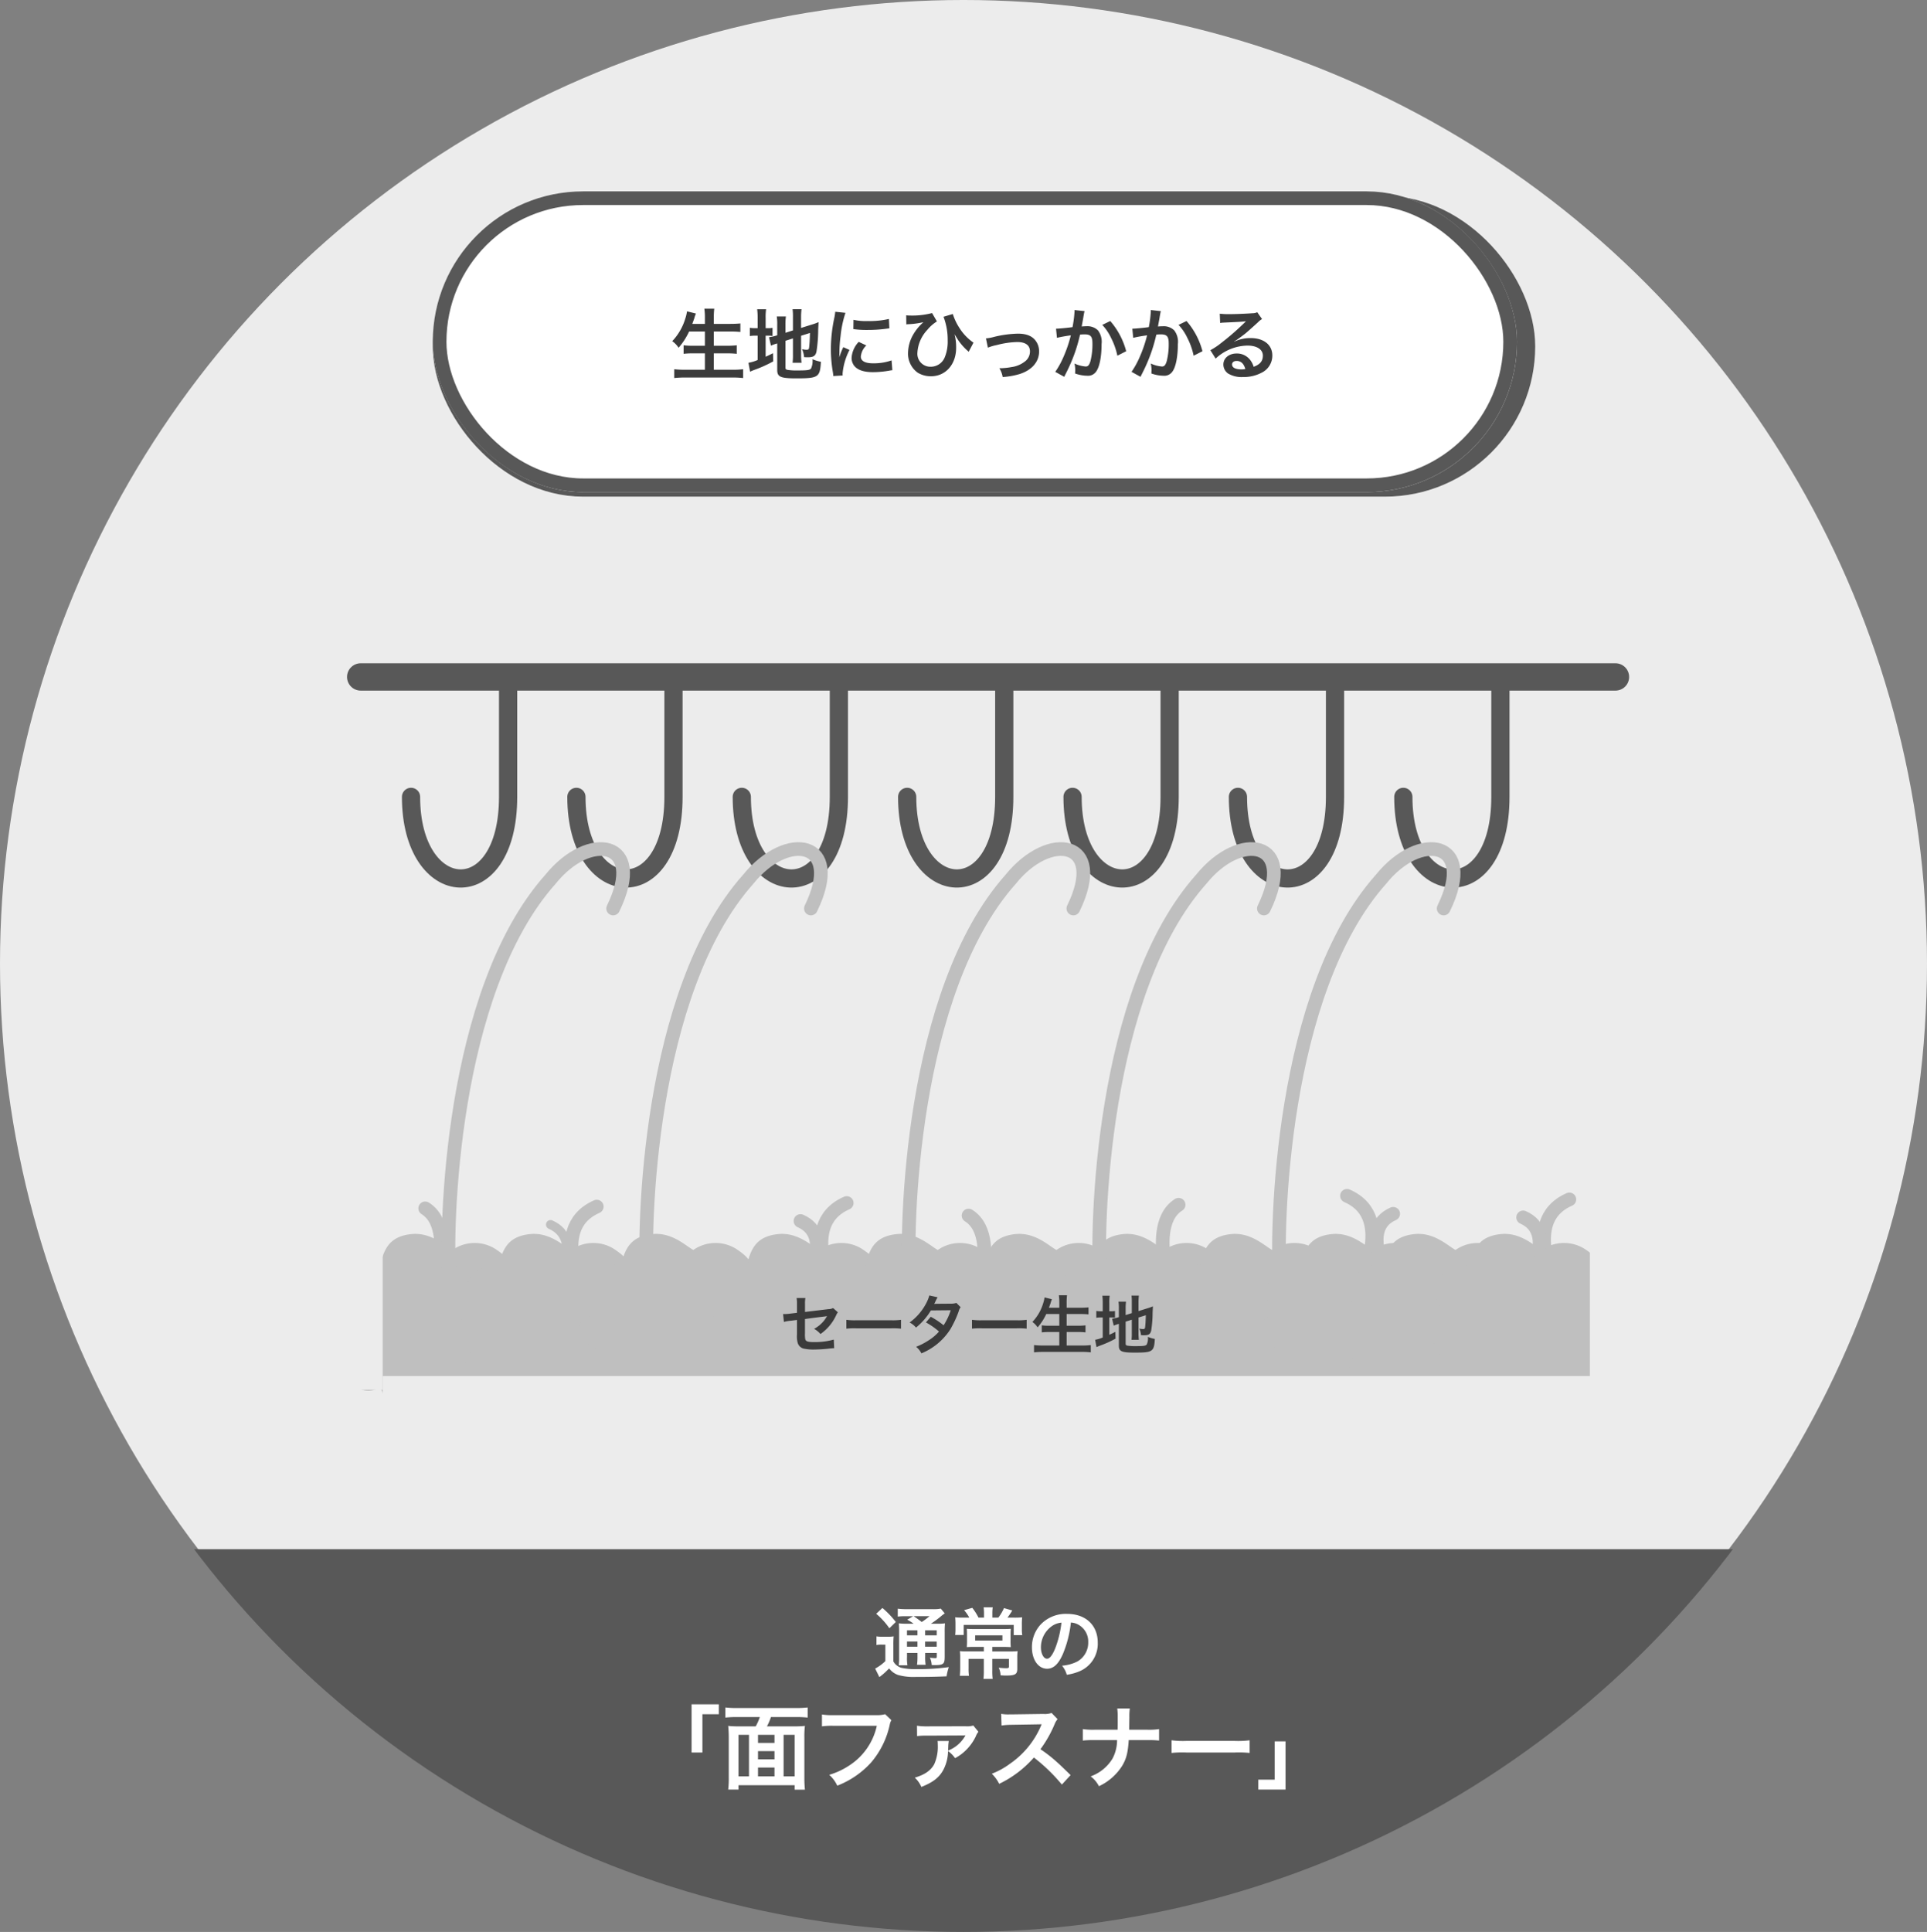 <svg xmlns="http://www.w3.org/2000/svg" xmlns:xlink="http://www.w3.org/1999/xlink" width="423" height="424" viewBox="0 0 423 424">
  <rect x="0" y="0" width="423" height="424" fill="#808080" stroke="none"/>
  <defs>
    <clipPath id="clip-path">
      <ellipse id="楕円形_16" data-name="楕円形 16" cx="211.5" cy="211" rx="211.5" ry="211" transform="translate(0 -0.28)" fill="#fee"/>
    </clipPath>
  </defs>
  <g id="img_illust_about04" transform="translate(-3222 -4543.616)">
    <circle id="楕円形_15" data-name="楕円形 15" cx="211.5" cy="211.5" r="211.5" transform="translate(3222 4543.616)" fill="#ececec"/>
    <g id="マスクグループ_4" data-name="マスクグループ 4" transform="translate(3222 4545.896)" clip-path="url(#clip-path)">
      <rect id="長方形_51" data-name="長方形 51" width="386" height="110" transform="translate(17 337.72)" fill="#585858"/>
    </g>
    <path id="パス_452" data-name="パス 452" d="M-17.8-10.642a14.176,14.176,0,0,1-1.9-.085,19.876,19.876,0,0,1,.068,1.989v5.372a12.9,12.9,0,0,1-.085,1.853H-17.8a9.235,9.235,0,0,1-.1-1.853v-.867h2.3v.714a13.077,13.077,0,0,1-.1,1.887h1.887a10.872,10.872,0,0,1-.1-1.887v-.714h2.55v.663c0,.442-.017.476-.391.476a8.2,8.2,0,0,1-1.122-.1,4.18,4.18,0,0,1,.391,1.615c.323.017.612.017.765.017,1.054,0,1.479-.1,1.785-.391.238-.255.306-.6.306-1.564V-8.755a18.445,18.445,0,0,1,.068-1.972,10.834,10.834,0,0,1-1.734.085h-1.36a22.587,22.587,0,0,0,2.193-1.615,6.481,6.481,0,0,1,.85-.646l-.867-1.054a8.558,8.558,0,0,1-1.921.119h-5.508a15.132,15.132,0,0,1-2.023-.1v1.734a12.6,12.6,0,0,1,1.768-.085h1.615l-1.309.765a9.8,9.8,0,0,1,1.411.884ZM-13.923-9.2h2.55v1.105h-2.55Zm-1.683,0v1.105h-2.3V-9.2Zm-2.3,2.465h2.3v1.139h-2.3Zm6.528,1.139h-2.55V-6.732h2.55Zm-1.581-6.7a16.134,16.134,0,0,1-1.7,1.275c-1-.748-1.156-.85-1.768-1.275Zm-11.7-.527a16.271,16.271,0,0,1,2.89,3.179l1.411-1.377a19.7,19.7,0,0,0-2.941-3.077Zm.051,6.851a5.647,5.647,0,0,1,1.088-.085h.867v3.621A9.747,9.747,0,0,1-24.888-.8l.918,1.87A14.255,14.255,0,0,0-22.083-.578a3.06,3.06,0,0,0,.272-.255A4.13,4.13,0,0,0-19.839.612a12.649,12.649,0,0,0,3.825.425c2.856,0,4.573-.034,6.8-.136a11.367,11.367,0,0,1,.493-2.023,47.952,47.952,0,0,1-7.106.442A13.809,13.809,0,0,1-19.21-.986a3.147,3.147,0,0,1-.85-.442,2.589,2.589,0,0,1-.833-.952V-6.018a17.128,17.128,0,0,1,.068-1.853,7.368,7.368,0,0,1-1.292.085h-1.19A7.136,7.136,0,0,1-24.6-7.871ZM-1-11.985H-2.21a12.48,12.48,0,0,0-1.36-2.142l-1.8.51a8.333,8.333,0,0,1,1.139,1.632H-5.661a14.537,14.537,0,0,1-1.666-.068,14.07,14.07,0,0,1,.068,1.53V-9.4a9.847,9.847,0,0,1-.068,1.224h1.87v-2.21H5.525v2.244H7.4A6.841,6.841,0,0,1,7.31-9.35v-1.1a13.253,13.253,0,0,1,.068-1.6,14.558,14.558,0,0,1-1.819.068H4.148c.272-.357.306-.408.8-1.139a3.2,3.2,0,0,1,.272-.425l-1.836-.527a9.945,9.945,0,0,1-1.241,2.091H.833v-1.037a8.457,8.457,0,0,1,.085-1.224H-1.088A8.457,8.457,0,0,1-1-13.022Zm-.034,6.426v1H-4.726A13.732,13.732,0,0,1-6.29-4.624,11.41,11.41,0,0,1-6.222-3.23V-.969A16.727,16.727,0,0,1-6.307.782H-4.3a11.007,11.007,0,0,1-.085-1.7V-2.924h3.349V-.34a13.908,13.908,0,0,1-.085,1.8H.9A13.284,13.284,0,0,1,.816-.34V-2.924H4.471v1.683c0,.289-.119.357-.612.357A12.456,12.456,0,0,1,2.227-1,4.378,4.378,0,0,1,2.635.68c.833.051.918.051,1.139.051C5.865.731,6.307.459,6.307-.782V-3.094a11.365,11.365,0,0,1,.068-1.53,12.754,12.754,0,0,1-1.666.068H.816v-1H3.179c.646,0,1.173.017,1.7.051a13.174,13.174,0,0,1-.051-1.428V-8.143c0-.629.017-.986.051-1.377-.442.034-.918.051-1.615.051H-3.145c-.612,0-1.173-.017-1.632-.051.034.357.051.8.051,1.36v1.224a13.841,13.841,0,0,1-.051,1.428c.459-.034.918-.051,1.615-.051Zm4.08-2.533v1.139H-2.941V-8.092ZM18.071-10.9a3.716,3.716,0,0,1,1.717.51,4.212,4.212,0,0,1,2.091,3.774,4.76,4.76,0,0,1-2.363,4.25,9.035,9.035,0,0,1-3.383.935A5.423,5.423,0,0,1,17.17.561a11.114,11.114,0,0,0,2.669-.714A6.549,6.549,0,0,0,23.97-6.494c0-3.825-2.652-6.307-6.732-6.307a7.631,7.631,0,0,0-5.848,2.38A7.3,7.3,0,0,0,9.52-5.474c0,2.737,1.394,4.709,3.332,4.709,1.394,0,2.482-1,3.451-3.2A24.594,24.594,0,0,0,18.071-10.9ZM16-10.88a22.4,22.4,0,0,1-1.411,5.746c-.612,1.462-1.19,2.176-1.751,2.176-.748,0-1.343-1.105-1.343-2.5a5.692,5.692,0,0,1,2.312-4.59A4.327,4.327,0,0,1,16-10.88ZM-62.81,17.62V9.22h3.6V7.04h-5.98V17.62Zm8.02-5.74a18.916,18.916,0,0,1-2.36-.1,25.012,25.012,0,0,1,.12,2.56v8.7a20.978,20.978,0,0,1-.12,2.72h2.26V24.8h12.32v.98h2.26a25.305,25.305,0,0,1-.12-2.72v-8.7a18.545,18.545,0,0,1,.12-2.58,19.113,19.113,0,0,1-2.36.1h-5.98a11.623,11.623,0,0,0,.88-2.04h5.62a21.6,21.6,0,0,1,2.44.12V7.74a22.368,22.368,0,0,1-2.44.12H-55.33a21.6,21.6,0,0,1-2.44-.12V9.96a21.48,21.48,0,0,1,2.46-.12h5.1a12.036,12.036,0,0,1-.9,2.04Zm4.18,10.98V20.92h3.62v1.94Zm-1.98,0h-2.3V13.74h2.3Zm1.98-9.12h3.62v1.78h-3.62Zm5.62,0h2.42v9.12h-2.42Zm-2,5.38h-3.62v-1.8h3.62Zm24.3-9.9a7.31,7.31,0,0,1-2.14.2h-9.18a14.087,14.087,0,0,1-2.56-.14v2.6a15.877,15.877,0,0,1,2.52-.12h9.52a13.857,13.857,0,0,1-6.06,8.72,16.272,16.272,0,0,1-4.38,2.04,7.36,7.36,0,0,1,1.76,2.38,19.473,19.473,0,0,0,7.44-5.1,18.8,18.8,0,0,0,4.1-8.38,3.008,3.008,0,0,1,.34-.9Zm11.5,5.88a4.591,4.591,0,0,1,.04.74,9.439,9.439,0,0,1-.76,4.32c-.74,1.4-2.1,2.34-4.28,2.98a6.022,6.022,0,0,1,1.44,2.04c2.64-1.04,4.08-2.18,4.96-4.02a9.151,9.151,0,0,0,.9-3.86,6.717,6.717,0,0,1,1.54,1.56,9.809,9.809,0,0,0,2.1-1.48,10.662,10.662,0,0,0,2.42-3.24,4.363,4.363,0,0,1,.6-1.08L-3.35,11.7a4.882,4.882,0,0,1-1.72.16l-8.5.02a12.731,12.731,0,0,1-2.14-.14l.02,2.28a14.754,14.754,0,0,1,2.12-.1l7.92-.04a2.549,2.549,0,0,0,.56-.04l.02.02a1.117,1.117,0,0,1-.1.16.309.309,0,0,0-.06.12A7.36,7.36,0,0,1-8.89,17.2c.02-.2.02-.36.04-.72a8.8,8.8,0,0,1,.12-1.38Zm29.2,7.48c-2.42-2.34-2.42-2.34-2.92-2.78a31,31,0,0,0-3.7-2.9,26.488,26.488,0,0,0,3.12-5.52,3.847,3.847,0,0,1,.64-1.08L13.83,8.94a4.332,4.332,0,0,1-1.78.22l-7.04.1H4.53a8.752,8.752,0,0,1-1.76-.12l.08,2.56a15.762,15.762,0,0,1,2.18-.16c6.3-.1,6.3-.1,6.62-.12l-.22.52a19.278,19.278,0,0,1-6.72,8.14,16.512,16.512,0,0,1-4,2.2A8.023,8.023,0,0,1,2.33,24.5a23.768,23.768,0,0,0,7.62-5.78,38.447,38.447,0,0,1,6.14,5.94Zm12.86-9.96c0-.22,0-.22.02-1.54l.02-1.2a12.616,12.616,0,0,1,.1-1.92H28.25a12.589,12.589,0,0,1,.1,1.92v1.18c0,.36,0,.72-.02,1.56H23.29a14.456,14.456,0,0,1-2.6-.14V15a20.543,20.543,0,0,1,2.56-.1h4.96a8.647,8.647,0,0,1-.98,4.02,9.233,9.233,0,0,1-4.82,3.94,6.212,6.212,0,0,1,1.82,2.16,12.041,12.041,0,0,0,5.1-4.48c.92-1.54,1.26-2.86,1.44-5.64h4.1a20.543,20.543,0,0,1,2.56.1V12.48a14.326,14.326,0,0,1-2.6.14Zm9.3,5.1a21.956,21.956,0,0,1,3.26-.1H54.05a21.956,21.956,0,0,1,3.26.1V14.94a19.641,19.641,0,0,1-3.24.14H43.41a19.641,19.641,0,0,1-3.24-.14Zm22.64-2.54v8.4h-3.6v2.18h5.98V15.18Z" transform="translate(3439 4910.616)" fill="#fff"/>
    <g id="長方形_55" data-name="長方形 55" transform="translate(3317 4586.616)" fill="#fff" stroke="#585858" stroke-width="5">
      <rect width="242" height="66" rx="33" stroke="none"/>
      <rect x="2.5" y="2.5" width="237" height="61" rx="30.5" fill="none"/>
    </g>
    <g id="長方形_56" data-name="長方形 56" transform="translate(3317 4585.616)" fill="#fff" stroke="#585858" stroke-width="3">
      <rect width="238" height="66" rx="33" stroke="none"/>
      <rect x="1.5" y="1.5" width="235" height="63" rx="31.5" fill="none"/>
    </g>
    <path id="パス_451" data-name="パス 451" d="M7.735-9.248V-6.12H5.1a15.6,15.6,0,0,1-2.04-.1v1.87a17.831,17.831,0,0,1,2.057-.1H7.735v3.6H3.366A19.932,19.932,0,0,1,1-.969V.969A21.861,21.861,0,0,1,3.417.85h10.4a19.818,19.818,0,0,1,2.312.119V-.969A18.634,18.634,0,0,1,13.77-.85H9.69v-3.6h2.941a18.9,18.9,0,0,1,2.091.1v-1.87a17.645,17.645,0,0,1-2.091.1H9.69V-9.248h3.587c.816,0,1.513.034,2.244.1v-1.87c-.7.068-1.428.1-2.3.1H9.69v-1.309a15.851,15.851,0,0,1,.1-2.023H7.616a13.862,13.862,0,0,1,.119,2.04v1.292H4.964q.332-.893.459-1.275a4.072,4.072,0,0,1,.17-.561,2.687,2.687,0,0,0,.153-.442l-1.938-.476a9.226,9.226,0,0,1-.374,1.581A12.329,12.329,0,0,1,.561-7.123,5.158,5.158,0,0,1,1.955-5.678a15.02,15.02,0,0,0,2.312-3.57Zm17.68,2.04,1.649-.527v3.6a12.93,12.93,0,0,1-.085,1.751h1.972a12.334,12.334,0,0,1-.1-1.7V-8.313L30.8-8.925c-.051,1.649-.119,2.7-.2,3.264-.068.357-.17.425-.6.425a4.7,4.7,0,0,1-.952-.136,5.073,5.073,0,0,1,.459,1.751c.425.034.578.034.8.034,1.241,0,1.7-.289,1.921-1.258a31.386,31.386,0,0,0,.374-4.675c.034-.918.051-1.037.085-1.785a10.394,10.394,0,0,1-1.394.51l-2.448.765v-2.38a14,14,0,0,1,.1-1.734H26.979a12.135,12.135,0,0,1,.085,1.7v2.958l-1.649.527v-1.853a13.044,13.044,0,0,1,.1-1.734H23.511a10.839,10.839,0,0,1,.1,1.8v2.329l-.153.051a10.18,10.18,0,0,1-1.649.374l.425,1.853a9.183,9.183,0,0,1,1.037-.391c.068-.017.187-.051.34-.1V-.782c0,1.5.748,1.819,4.182,1.819C32.64,1.037,33,.8,33.2-2.6a8.95,8.95,0,0,1-1.853-.561,3.9,3.9,0,0,1-.306,2.023c-.255.357-.8.442-2.822.442a13.273,13.273,0,0,1-2.312-.119c-.374-.068-.493-.187-.493-.527Zm-6.1-2.771h-.391a6.657,6.657,0,0,1-1.326-.085v1.819a6.976,6.976,0,0,1,1.326-.085h.391v5.338a8.861,8.861,0,0,1-2.023.612l.357,1.955c.255-.119.408-.187.884-.374a28.614,28.614,0,0,0,4.2-1.887l-.051-1.8c-.765.391-.952.476-1.615.782V-8.33h.323a7.738,7.738,0,0,1,1.19.068v-1.785a5.7,5.7,0,0,1-1.139.068h-.374v-2.176a12,12,0,0,1,.1-1.972H19.21a14.514,14.514,0,0,1,.1,1.955ZM37.978.408c-.017-.221-.017-.357-.017-.459A13.956,13.956,0,0,1,39.474-5.2l-1.36-.612A17.337,17.337,0,0,0,37.23-3.57c.017-.425.034-.561.034-.935a28.384,28.384,0,0,1,.255-3.757,23.438,23.438,0,0,1,1.071-5.083l-2.244-.238A11.124,11.124,0,0,1,36.091-12a32.636,32.636,0,0,0-.7,6.647,29.652,29.652,0,0,0,.442,5.083c.051.391.068.493.085.8ZM40.324-9.775a20.181,20.181,0,0,0,3.06.187,30.45,30.45,0,0,0,3.638-.2c.816-.1,1.071-.136,1.207-.153L48.127-12a18.747,18.747,0,0,1-4.624.459,12.257,12.257,0,0,1-3.145-.272ZM41.5-6.97a5.553,5.553,0,0,0-1.564,3.5,2.848,2.848,0,0,0,.51,1.666c.748,1,2.108,1.479,4.216,1.479a20.964,20.964,0,0,0,3.519-.323,5.682,5.682,0,0,1,.7-.1l-.17-2.159a11.947,11.947,0,0,1-4.046.646c-1.768,0-2.7-.51-2.7-1.479a3.846,3.846,0,0,1,1.207-2.448ZM51.952-10.8a3.172,3.172,0,0,1,.51-.051,17.322,17.322,0,0,0,2.754-.34c.272-.051.272-.051.476-.085a2.494,2.494,0,0,0-.187.17c-.221.2-.221.2-.289.272A10.823,10.823,0,0,0,53.5-8.636a8.378,8.378,0,0,0-1.173,4.08A5.129,5.129,0,0,0,54.434-.221a5.491,5.491,0,0,0,2.924.8c3.213,0,5.525-2.6,5.525-6.239a10.821,10.821,0,0,0-.357-2.992c.51.816.782,1.258.85,1.36a12.524,12.524,0,0,0,1.87,2.142,4.891,4.891,0,0,1,.391.357L66.691-6.8a10.993,10.993,0,0,1-3.077-3.213,12.521,12.521,0,0,1-1.462-3.077l-2.04.612A13.993,13.993,0,0,1,61.03-7.31,9.039,9.039,0,0,1,60.4-3.621,3.309,3.309,0,0,1,57.29-1.513,2.841,2.841,0,0,1,54.383-4.59a7.965,7.965,0,0,1,2.193-5.032,8.373,8.373,0,0,1,2.091-1.836L57.6-13.294a17.062,17.062,0,0,1-4.828.544,6.345,6.345,0,0,1-.85-.051Zm17.9,5.1a10.737,10.737,0,0,1,1.972-.578A19.05,19.05,0,0,1,76.3-6.936c1.8,0,2.788.714,2.788,2.04a2.731,2.731,0,0,1-1.207,2.3,6,6,0,0,1-2.839,1.156,14.981,14.981,0,0,1-2.414.255h-.255A5.375,5.375,0,0,1,73.1.748,16.713,16.713,0,0,0,76.789.1c2.7-.85,4.3-2.686,4.3-4.947a3.856,3.856,0,0,0-.629-2.193c-.765-1.173-2.074-1.734-4.012-1.734a24.019,24.019,0,0,0-5.253.714,9.063,9.063,0,0,1-1.768.323Zm19.023-8.262v.323a26.161,26.161,0,0,1-.442,3.434c-.935.136-2.992.34-3.621.34l.2,2.006A30.477,30.477,0,0,1,88.06-8.4a28.839,28.839,0,0,1-1.649,4.811,18.572,18.572,0,0,1-1.768,3.2L86.615.7c.085-.17.085-.187.136-.289l.255-.51a36.46,36.46,0,0,0,2.04-4.777,35.962,35.962,0,0,0,1.037-3.689c.391-.034.646-.051.986-.051,1.343,0,1.734.459,1.734,2.023a15.1,15.1,0,0,1-.442,3.876c-.255.833-.527,1.156-1.02,1.156a7.033,7.033,0,0,1-2.482-.663,6.386,6.386,0,0,1,.17,1.445c0,.17-.017.408-.034.748a8.248,8.248,0,0,0,2.618.493A2.153,2.153,0,0,0,93.5-.306c.816-.935,1.309-3.264,1.309-6.188a4.123,4.123,0,0,0-.8-3.009,3.293,3.293,0,0,0-2.516-.9c-.323,0-.561.017-1.054.051.051-.221.051-.255.119-.629.238-1.275.238-1.275.289-1.632.051-.272.068-.357.1-.578a3.955,3.955,0,0,1,.136-.527Zm6.086,3.264a11,11,0,0,1,1.955,2.907,15.281,15.281,0,0,1,1.36,3.859l1.938-.986a16.5,16.5,0,0,0-3.5-6.63Zm10.659-3.264v.323a26.161,26.161,0,0,1-.442,3.434c-.935.136-2.992.34-3.621.34l.2,2.006a30.477,30.477,0,0,1,3.043-.544,28.839,28.839,0,0,1-1.649,4.811,18.572,18.572,0,0,1-1.768,3.2L103.36.7c.085-.17.085-.187.136-.289l.255-.51a36.46,36.46,0,0,0,2.04-4.777,35.962,35.962,0,0,0,1.037-3.689c.391-.034.646-.051.986-.051,1.343,0,1.734.459,1.734,2.023a15.105,15.105,0,0,1-.442,3.876c-.255.833-.527,1.156-1.02,1.156a7.033,7.033,0,0,1-2.482-.663,6.386,6.386,0,0,1,.17,1.445c0,.17-.017.408-.034.748a8.248,8.248,0,0,0,2.618.493,2.153,2.153,0,0,0,1.887-.765c.816-.935,1.309-3.264,1.309-6.188a4.123,4.123,0,0,0-.8-3.009,3.293,3.293,0,0,0-2.516-.9c-.323,0-.561.017-1.054.051.051-.221.051-.255.119-.629.238-1.275.238-1.275.289-1.632.051-.272.068-.357.1-.578a3.955,3.955,0,0,1,.136-.527Zm6.086,3.264a11,11,0,0,1,1.955,2.907,15.281,15.281,0,0,1,1.36,3.859l1.938-.986a16.5,16.5,0,0,0-3.5-6.63Zm12.206,3.638a6.672,6.672,0,0,0,.7-.442c.34-.221,1.564-1.139,1.87-1.394.578-.493,1.819-1.6,2.669-2.38a3.644,3.644,0,0,1,.884-.7l-1.054-1.5a2.5,2.5,0,0,1-1.054.221c-1.649.119-3.723.2-5.168.2a15.375,15.375,0,0,1-2.006-.1l.085,2.04a5.735,5.735,0,0,1,.816-.085c3.077-.136,4.165-.2,4.811-.289l.017.017-.306.306a56.764,56.764,0,0,1-5.083,4.42,15.289,15.289,0,0,1-2.4,1.6L119.85-3.3a10.475,10.475,0,0,1,7-2.856c2.057,0,3.366.867,3.366,2.193,0,1.207-.612,1.938-2.023,2.465a4.572,4.572,0,0,0-.782-1.53,3.659,3.659,0,0,0-2.941-1.394c-1.7,0-2.924,1.02-2.924,2.431a2.426,2.426,0,0,0,1.02,1.955,5.751,5.751,0,0,0,3.3.782,8.411,8.411,0,0,0,4.114-.969,4.154,4.154,0,0,0,2.312-3.757c0-2.329-1.87-3.825-4.777-3.825a8.3,8.3,0,0,0-3.57.782ZM126.361-1a4.6,4.6,0,0,1-.884.068c-1.258,0-2.023-.391-2.023-1.071,0-.476.391-.782,1-.782C125.409-2.788,126.055-2.176,126.361-1Z" transform="translate(3369 4625.616)" fill="#3b3b3b"/>
    <line id="線_77" data-name="線 77" x2="275.434" transform="translate(3576.612 4692.184) rotate(180)" fill="none" stroke="#585858" stroke-linecap="round" stroke-width="6"/>
    <path id="パス_285" data-name="パス 285" d="M0,44.459V17.91c0-24.625,21.309-23.124,21.309,0" transform="translate(3369.839 4736.417) rotate(180)" fill="none" stroke="#585858" stroke-linecap="round" stroke-width="4"/>
    <path id="パス_287" data-name="パス 287" d="M0,44.459V17.91c0-24.625,21.309-23.124,21.309,0" transform="translate(3442.446 4736.417) rotate(180)" fill="none" stroke="#585858" stroke-linecap="round" stroke-width="4"/>
    <path id="パス_289" data-name="パス 289" d="M0,44.459V17.91c0-24.625,21.309-23.124,21.309,0" transform="translate(3515.053 4736.417) rotate(180)" fill="none" stroke="#585858" stroke-linecap="round" stroke-width="4"/>
    <path id="パス_291" data-name="パス 291" d="M0,44.459V17.91c0-24.625,21.309-23.124,21.309,0" transform="translate(3551.357 4736.417) rotate(180)" fill="none" stroke="#585858" stroke-linecap="round" stroke-width="4"/>
    <path id="パス_286" data-name="パス 286" d="M0,44.459V17.91c0-24.625,21.309-23.124,21.309,0" transform="translate(3333.535 4736.417) rotate(180)" fill="none" stroke="#585858" stroke-linecap="round" stroke-width="4"/>
    <path id="パス_288" data-name="パス 288" d="M0,44.459V17.91c0-24.625,21.309-23.124,21.309,0" transform="translate(3406.143 4736.417) rotate(180)" fill="none" stroke="#585858" stroke-linecap="round" stroke-width="4"/>
    <path id="パス_290" data-name="パス 290" d="M0,44.459V17.91c0-24.625,21.309-23.124,21.309,0" transform="translate(3478.75 4736.417) rotate(180)" fill="none" stroke="#585858" stroke-linecap="round" stroke-width="4"/>
    <path id="パス_311" data-name="パス 311" d="M1221.917,5840.081c.87-4.068,2.416-6.379,6.765-6.862s7.345,2.523,9.084,3.479a8.505,8.505,0,0,1,9.761,0c2.223,1.546,3.576,2.8,3.479,6.668,8.988-.1,3.576,9.761,3.576,9.761s2.609,3.287,1.256,6.186a3.812,3.812,0,0,1-4.252,2.223,6.656,6.656,0,0,1-2.319,7.538c-4.059,3.286-7.151.966-8.794.676-1.45,3.672-2.126,3.189-3.576,3.575s-4.735-1.353-4.735-1.353-3.093,2.8-5.9.966-4.349-6.185-4.349-6.185c-3.672,2.416-6.958-.986-7.538-2.909s1.836-5.692,1.836-5.692-3.865-1.255-3.672-3.865,3.865-3.759,3.672-3.866a6.364,6.364,0,0,1-1.256-6.475A6.514,6.514,0,0,1,1221.917,5840.081Z" transform="translate(2083.548 -1018.748)" fill="#bfbfbf"/>
    <path id="パス_310" data-name="パス 310" d="M1221.917,5840.081c.87-4.068,2.416-6.379,6.765-6.862s7.345,2.523,9.084,3.479a8.505,8.505,0,0,1,9.761,0c2.223,1.546,3.576,2.8,3.479,6.668,8.988-.1,3.576,9.761,3.576,9.761s2.609,3.287,1.256,6.186a3.812,3.812,0,0,1-4.252,2.223,6.656,6.656,0,0,1-2.319,7.538c-4.059,3.286-7.151.966-8.794.676-1.45,3.672-2.126,3.189-3.576,3.575s-4.735-1.353-4.735-1.353-3.093,2.8-5.9.966-4.349-6.185-4.349-6.185c-3.672,2.416-6.958-.986-7.538-2.909s1.836-5.692,1.836-5.692-3.865-1.255-3.672-3.865,3.865-3.759,3.672-3.866a6.364,6.364,0,0,1-1.256-6.475A6.514,6.514,0,0,1,1221.917,5840.081Z" transform="translate(2109.592 -1018.748)" fill="#bfbfbf"/>
    <path id="パス_309" data-name="パス 309" d="M1221.917,5840.081c.87-4.068,2.416-6.379,6.765-6.862s7.345,2.523,9.084,3.479a8.505,8.505,0,0,1,9.761,0c2.223,1.546,3.576,2.8,3.479,6.668,8.988-.1,3.576,9.761,3.576,9.761s2.609,3.287,1.256,6.186a3.812,3.812,0,0,1-4.252,2.223,6.656,6.656,0,0,1-2.319,7.538c-4.059,3.286-7.151.966-8.794.676-1.45,3.672-2.126,3.189-3.576,3.575s-4.735-1.353-4.735-1.353-3.093,2.8-5.9.966-4.349-6.185-4.349-6.185c-3.672,2.416-6.958-.986-7.538-2.909s1.836-5.692,1.836-5.692-3.865-1.255-3.672-3.865,3.865-3.759,3.672-3.866a6.364,6.364,0,0,1-1.256-6.475A6.514,6.514,0,0,1,1221.917,5840.081Z" transform="translate(2136.425 -1018.748)" fill="#bfbfbf"/>
    <path id="パス_306" data-name="パス 306" d="M1221.917,5840.081c.87-4.068,2.416-6.379,6.765-6.862s7.345,2.523,9.084,3.479a8.505,8.505,0,0,1,9.761,0c2.223,1.546,3.576,2.8,3.479,6.668,8.988-.1,3.576,9.761,3.576,9.761s2.609,3.287,1.256,6.186a3.812,3.812,0,0,1-4.252,2.223,6.656,6.656,0,0,1-2.319,7.538c-4.059,3.286-7.151.966-8.794.676-1.45,3.672-2.126,3.189-3.576,3.575s-4.735-1.353-4.735-1.353-3.093,2.8-5.9.966-4.349-6.185-4.349-6.185c-3.672,2.416-6.958-.986-7.538-2.909s1.836-5.692,1.836-5.692-3.865-1.255-3.672-3.865,3.865-3.759,3.672-3.866a6.364,6.364,0,0,1-1.256-6.475A6.514,6.514,0,0,1,1221.917,5840.081Z" transform="translate(2164.048 -1018.748)" fill="#bfbfbf"/>
    <path id="パス_304" data-name="パス 304" d="M1221.917,5840.081c.87-4.068,2.416-6.379,6.765-6.862s7.345,2.523,9.084,3.479a8.505,8.505,0,0,1,9.761,0c2.223,1.546,3.576,2.8,3.479,6.668,8.988-.1,3.576,9.761,3.576,9.761s2.609,3.287,1.256,6.186a3.812,3.812,0,0,1-4.252,2.223,6.656,6.656,0,0,1-2.319,7.538c-4.059,3.286-7.151.966-8.794.676-1.45,3.672-2.126,3.189-3.576,3.575s-4.735-1.353-4.735-1.353-3.093,2.8-5.9.966-4.349-6.185-4.349-6.185c-3.672,2.416-6.958-.986-7.538-2.909s1.836-5.692,1.836-5.692-3.865-1.255-3.672-3.865,3.865-3.759,3.672-3.866a6.364,6.364,0,0,1-1.256-6.475A6.514,6.514,0,0,1,1221.917,5840.081Z" transform="translate(2190.092 -1018.748)" fill="#bfbfbf"/>
    <path id="パス_303" data-name="パス 303" d="M1221.917,5840.081c.87-4.068,2.416-6.379,6.765-6.862s7.345,2.523,9.084,3.479a8.505,8.505,0,0,1,9.761,0c2.223,1.546,3.576,2.8,3.479,6.668,8.988-.1,3.576,9.761,3.576,9.761s2.609,3.287,1.256,6.186a3.812,3.812,0,0,1-4.252,2.223,6.656,6.656,0,0,1-2.319,7.538c-4.059,3.286-7.151.966-8.794.676-1.45,3.672-2.126,3.189-3.576,3.575s-4.735-1.353-4.735-1.353-3.093,2.8-5.9.966-4.349-6.185-4.349-6.185c-3.672,2.416-6.958-.986-7.538-2.909s1.836-5.692,1.836-5.692-3.865-1.255-3.672-3.865,3.865-3.759,3.672-3.866a6.364,6.364,0,0,1-1.256-6.475A6.514,6.514,0,0,1,1221.917,5840.081Z" transform="translate(2216.135 -1018.748)" fill="#bfbfbf"/>
    <path id="パス_300" data-name="パス 300" d="M1221.917,5840.081c.87-4.068,2.416-6.379,6.765-6.862s7.345,2.523,9.084,3.479a8.505,8.505,0,0,1,9.761,0c2.223,1.546,3.576,2.8,3.479,6.668,8.988-.1,3.576,9.761,3.576,9.761s2.609,3.287,1.256,6.186a3.812,3.812,0,0,1-4.252,2.223,6.656,6.656,0,0,1-2.319,7.538c-4.059,3.286-7.151.966-8.794.676-1.45,3.672-2.126,3.189-3.576,3.575s-4.735-1.353-4.735-1.353-3.093,2.8-5.9.966-4.349-6.185-4.349-6.185c-3.672,2.416-6.958-.986-7.538-2.909s1.836-5.692,1.836-5.692-3.865-1.255-3.672-3.865,3.865-3.759,3.672-3.866a6.364,6.364,0,0,1-1.256-6.475A6.514,6.514,0,0,1,1221.917,5840.081Z" transform="translate(2239.812 -1018.748)" fill="#bfbfbf"/>
    <path id="パス_295" data-name="パス 295" d="M1221.917,5840.081c.87-4.068,2.416-6.379,6.765-6.862s7.345,2.523,9.084,3.479a8.505,8.505,0,0,1,9.761,0c2.223,1.546,3.576,2.8,3.479,6.668,8.988-.1,3.576,9.761,3.576,9.761s2.609,3.287,1.256,6.186a3.812,3.812,0,0,1-4.252,2.223,6.656,6.656,0,0,1-2.319,7.538c-4.059,3.286-7.151.966-8.794.676-1.45,3.672-2.126,3.189-3.576,3.575s-4.735-1.353-4.735-1.353-3.093,2.8-5.9.966-4.349-6.185-4.349-6.185c-3.672,2.416-6.958-.986-7.538-2.909s1.836-5.692,1.836-5.692-3.865-1.255-3.672-3.865,3.865-3.759,3.672-3.866a6.364,6.364,0,0,1-1.256-6.475A6.514,6.514,0,0,1,1221.917,5840.081Z" transform="translate(2263.488 -1018.748)" fill="#bfbfbf"/>
    <path id="パス_292" data-name="パス 292" d="M1221.917,5840.081c.87-4.068,2.416-6.379,6.765-6.862s7.345,2.523,9.084,3.479a8.505,8.505,0,0,1,9.761,0c2.223,1.546,3.576,2.8,3.479,6.668,8.988-.1,3.576,9.761,3.576,9.761s2.609,3.287,1.256,6.186a3.812,3.812,0,0,1-4.252,2.223,6.656,6.656,0,0,1-2.319,7.538c-4.059,3.286-7.151.966-8.794.676-1.45,3.672-2.126,3.189-3.576,3.575s-4.735-1.353-4.735-1.353-3.093,2.8-5.9.966-4.349-6.185-4.349-6.185c-3.672,2.416-6.958-.986-7.538-2.909s1.836-5.692,1.836-5.692-3.865-1.255-3.672-3.865,3.865-3.759,3.672-3.866a6.364,6.364,0,0,1-1.256-6.475A6.514,6.514,0,0,1,1221.917,5840.081Z" transform="translate(2285.586 -1018.748)" fill="#bfbfbf"/>
    <path id="パス_293" data-name="パス 293" d="M1221.917,5840.081c.87-4.068,2.416-6.379,6.765-6.862s7.345,2.523,9.084,3.479a8.505,8.505,0,0,1,9.761,0c2.223,1.546,3.576,2.8,3.479,6.668,8.988-.1,3.576,9.761,3.576,9.761s2.609,3.287,1.256,6.186a3.812,3.812,0,0,1-4.252,2.223,6.656,6.656,0,0,1-2.319,7.538c-4.059,3.286-7.151.966-8.794.676-1.45,3.672-2.126,3.189-3.576,3.575s-4.735-1.353-4.735-1.353-3.093,2.8-5.9.966-4.349-6.185-4.349-6.185c-3.672,2.416-6.958-.986-7.538-2.909s1.836-5.692,1.836-5.692-3.865-1.255-3.672-3.865,3.865-3.759,3.672-3.866a6.364,6.364,0,0,1-1.256-6.475A6.514,6.514,0,0,1,1221.917,5840.081Z" transform="translate(2303.738 -1018.748)" fill="#bfbfbf"/>
    <path id="パス_294" data-name="パス 294" d="M1221.917,5840.081c.87-4.068,2.416-6.379,6.765-6.862s7.345,2.523,9.084,3.479a8.505,8.505,0,0,1,9.761,0c2.223,1.546,3.576,2.8,3.479,6.668,8.988-.1,3.576,9.761,3.576,9.761s2.609,3.287,1.256,6.186a3.812,3.812,0,0,1-4.252,2.223,6.656,6.656,0,0,1-2.319,7.538c-4.059,3.286-7.151.966-8.794.676-1.45,3.672-2.126,3.189-3.576,3.575s-4.735-1.353-4.735-1.353-3.093,2.8-5.9.966-4.349-6.185-4.349-6.185c-3.672,2.416-6.958-.986-7.538-2.909s1.836-5.692,1.836-5.692-3.865-1.255-3.672-3.865,3.865-3.759,3.672-3.866a6.364,6.364,0,0,1-1.256-6.475A6.514,6.514,0,0,1,1221.917,5840.081Z" transform="translate(2322.679 -1018.748)" fill="#bfbfbf"/>
    <rect id="長方形_188" data-name="長方形 188" width="268" height="29" transform="translate(3306 4845.616)" fill="#ececec"/>
    <rect id="長方形_189" data-name="長方形 189" width="30" height="33" transform="translate(3571 4815.616)" fill="#ececec"/>
    <rect id="長方形_190" data-name="長方形 190" width="30" height="33" transform="translate(3276 4815.616)" fill="#ececec"/>
    <path id="パス_314" data-name="パス 314" d="M3988.767,5178.92c.134-1.877,1.051-8.75-3.326-11.483" transform="translate(-670.104 -358.625)" fill="none" stroke="#bfbfbf" stroke-linecap="round" stroke-width="3"/>
    <path id="パス_305" data-name="パス 305" d="M3988.767,5178.92c.134-1.877,1.051-8.75-3.326-11.483" transform="translate(-550.831 -357.046)" fill="none" stroke="#bfbfbf" stroke-linecap="round" stroke-width="3"/>
    <path id="パス_302" data-name="パス 302" d="M3985.611,5178.92c-.134-1.877-1.051-8.75,3.326-11.483" transform="translate(-508.214 -359.414)" fill="none" stroke="#bfbfbf" stroke-linecap="round" stroke-width="3"/>
    <path id="パス_301" data-name="パス 301" d="M3986.981,5235.028c-.869-10.475.128-62.907,22.208-87.672,8.532-10.584,21.035-8.5,13.742,6.435" transform="translate(-523.491 -410.785)" fill="none" stroke="#bfbfbf" stroke-linecap="round" stroke-width="3"/>
    <path id="パス_315" data-name="パス 315" d="M3986.981,5235.028c-.869-10.475.128-62.907,22.208-87.672,8.532-10.584,21.035-8.5,13.742,6.435" transform="translate(-565.319 -410.785)" fill="none" stroke="#bfbfbf" stroke-linecap="round" stroke-width="3"/>
    <path id="パス_316" data-name="パス 316" d="M3986.981,5235.028c-.869-10.475.128-62.907,22.208-87.672,8.532-10.584,21.035-8.5,13.742,6.435" transform="translate(-622.931 -410.785)" fill="none" stroke="#bfbfbf" stroke-linecap="round" stroke-width="3"/>
    <path id="パス_317" data-name="パス 317" d="M3986.981,5235.028c-.869-10.475.128-62.907,22.208-87.672,8.532-10.584,21.035-8.5,13.742,6.435" transform="translate(-666.338 -410.785)" fill="none" stroke="#bfbfbf" stroke-linecap="round" stroke-width="3"/>
    <path id="パス_318" data-name="パス 318" d="M3986.981,5235.028c-.869-10.475.128-62.907,22.208-87.672,8.532-10.584,21.035-8.5,13.742,6.435" transform="translate(-484.03 -410.785)" fill="none" stroke="#bfbfbf" stroke-linecap="round" stroke-width="3"/>
    <path id="パス_312" data-name="パス 312" d="M3993.831,5178.933c-.473-3.467-.525-8.825,5.358-11.4" transform="translate(-646.188 -359.107)" fill="none" stroke="#bfbfbf" stroke-linecap="round" stroke-width="3"/>
    <path id="パス_307" data-name="パス 307" d="M3993.831,5178.933c-.473-3.467-.525-8.825,5.358-11.4" transform="translate(-591.324 -359.896)" fill="none" stroke="#bfbfbf" stroke-linecap="round" stroke-width="3"/>
    <path id="パス_296" data-name="パス 296" d="M3999,5178.933c.473-3.467.525-8.825-5.358-11.4" transform="translate(-475.964 -361.475)" fill="none" stroke="#bfbfbf" stroke-linecap="round" stroke-width="3"/>
    <path id="パス_297" data-name="パス 297" d="M3993.831,5178.934c-.473-3.467-.525-8.825,5.358-11.4" transform="translate(-432.693 -360.686)" fill="none" stroke="#bfbfbf" stroke-linecap="round" stroke-width="3"/>
    <path id="パス_313" data-name="パス 313" d="M3997.14,5174.985c.309-2.267.343-5.769-3.5-7.45" transform="translate(-650.789 -355.158)" fill="none" stroke="#bfbfbf" stroke-linecap="round" stroke-width="2"/>
    <path id="パス_308" data-name="パス 308" d="M3997.14,5174.985c.309-2.267.343-5.769-3.5-7.45" transform="translate(-595.924 -355.948)" fill="none" stroke="#bfbfbf" stroke-linecap="round" stroke-width="3"/>
    <path id="パス_298" data-name="パス 298" d="M3993.764,5174.985c-.309-2.267-.343-5.769,3.5-7.45" transform="translate(-469.441 -357.526)" fill="none" stroke="#bfbfbf" stroke-linecap="round" stroke-width="3"/>
    <path id="パス_299" data-name="パス 299" d="M3997.14,5174.985c.309-2.266.343-5.768-3.5-7.45" transform="translate(-437.294 -356.737)" fill="none" stroke="#bfbfbf" stroke-linecap="round" stroke-width="3"/>
    <path id="パス_454" data-name="パス 454" d="M11.886-8.918a2.624,2.624,0,0,1-1.078.238l-5.1.616V-9.828a6.813,6.813,0,0,1,.084-1.3H3.864A6.958,6.958,0,0,1,3.948-9.8v1.918L2.464-7.7a11.048,11.048,0,0,1-1.232.1c-.07,0-.182,0-.336-.014L1.078-5.88a8.191,8.191,0,0,1,1.554-.266l1.316-.168v3.206a5.369,5.369,0,0,0,.14,1.764,1.831,1.831,0,0,0,1.2,1.288A9.659,9.659,0,0,0,7.784.182a31.188,31.188,0,0,0,3.472-.238,8.465,8.465,0,0,1,.854-.056L12.026-2a15.5,15.5,0,0,1-4.3.546c-1.428,0-1.876-.154-1.974-.7A6.255,6.255,0,0,1,5.7-3.36V-6.51c1.456-.21,2.9-.392,4.312-.56.21-.028.308-.042.532-.084-.252.42-.336.546-.532.826A7.07,7.07,0,0,1,7.7-4.354,4.631,4.631,0,0,1,9.1-3.22a10.208,10.208,0,0,0,3.43-4.088,3.455,3.455,0,0,1,.392-.686Zm2.9,4.522a15.369,15.369,0,0,1,2.282-.07H24.5a15.369,15.369,0,0,1,2.282.07V-6.342a13.749,13.749,0,0,1-2.268.1H17.052a13.749,13.749,0,0,1-2.268-.1Zm24.15-5.656a3.675,3.675,0,0,1-1.232.168c-3.416.028-3.416.028-3.64.056A6.976,6.976,0,0,0,34.4-10.5a7.377,7.377,0,0,1,.42-.784L33-11.69a8.535,8.535,0,0,1-.812,1.946,12.036,12.036,0,0,1-3.514,3.99,4.444,4.444,0,0,1,1.4,1.12A14.484,14.484,0,0,0,33.348-8.4L37.7-8.442a13.376,13.376,0,0,1-1.568,3.3A18.223,18.223,0,0,0,33.32-7.014L32.256-5.768a15.849,15.849,0,0,1,2.87,2,10.163,10.163,0,0,1-2.3,1.946A14.11,14.11,0,0,1,30.1-.42a4.443,4.443,0,0,1,1.162,1.442,13.67,13.67,0,0,0,6.384-5.348,23.481,23.481,0,0,0,1.792-3.85,2.508,2.508,0,0,1,.434-.938ZM42.364-4.4a15.369,15.369,0,0,1,2.282-.07H52.08a15.369,15.369,0,0,1,2.282.07V-6.342a13.749,13.749,0,0,1-2.268.1H44.632a13.749,13.749,0,0,1-2.268-.1ZM61.53-7.616V-5.04H59.36a12.847,12.847,0,0,1-1.68-.084v1.54a14.684,14.684,0,0,1,1.694-.084H61.53V-.7h-3.6a16.414,16.414,0,0,1-1.946-.1V.8A18,18,0,0,1,57.974.7h8.568a16.321,16.321,0,0,1,1.9.1V-.8A15.345,15.345,0,0,1,66.5-.7H63.14V-3.668h2.422a15.563,15.563,0,0,1,1.722.084v-1.54a14.531,14.531,0,0,1-1.722.084H63.14V-7.616h2.954c.672,0,1.246.028,1.848.084v-1.54c-.574.056-1.176.084-1.89.084H63.14v-1.078a13.054,13.054,0,0,1,.084-1.666H61.432a11.416,11.416,0,0,1,.1,1.68v1.064H59.248q.273-.735.378-1.05a3.354,3.354,0,0,1,.14-.462,2.213,2.213,0,0,0,.126-.364l-1.6-.392a7.6,7.6,0,0,1-.308,1.3,10.154,10.154,0,0,1-2.366,4.088,4.247,4.247,0,0,1,1.148,1.19,12.37,12.37,0,0,0,1.9-2.94Zm14.56,1.68,1.358-.434V-3.4a10.648,10.648,0,0,1-.07,1.442H79a10.158,10.158,0,0,1-.084-1.4V-6.846l1.61-.5c-.042,1.358-.1,2.226-.168,2.688-.056.294-.14.35-.49.35a3.87,3.87,0,0,1-.784-.112,4.178,4.178,0,0,1,.378,1.442c.35.028.476.028.658.028,1.022,0,1.4-.238,1.582-1.036a25.846,25.846,0,0,0,.308-3.85c.028-.756.042-.854.07-1.47a8.56,8.56,0,0,1-1.148.42l-2.016.63v-1.96A11.526,11.526,0,0,1,79-11.648H77.378a9.994,9.994,0,0,1,.07,1.4v2.436l-1.358.434V-8.9a10.743,10.743,0,0,1,.084-1.428H74.522a8.926,8.926,0,0,1,.084,1.484V-6.93l-.126.042a8.383,8.383,0,0,1-1.358.308l.35,1.526a7.562,7.562,0,0,1,.854-.322c.056-.014.154-.042.28-.084V-.644c0,1.232.616,1.5,3.444,1.5,3.99,0,4.284-.2,4.452-3A7.37,7.37,0,0,1,80.976-2.6a3.211,3.211,0,0,1-.252,1.666c-.21.294-.658.364-2.324.364a10.931,10.931,0,0,1-1.9-.1c-.308-.056-.406-.154-.406-.434ZM71.064-8.218h-.322a5.483,5.483,0,0,1-1.092-.07v1.5a5.745,5.745,0,0,1,1.092-.07h.322v4.4a7.3,7.3,0,0,1-1.666.5l.294,1.61c.21-.1.336-.154.728-.308a23.564,23.564,0,0,0,3.458-1.554L73.836-3.7c-.63.322-.784.392-1.33.644V-6.86h.266a6.373,6.373,0,0,1,.98.056v-1.47a4.7,4.7,0,0,1-.938.056h-.308V-10.01a9.882,9.882,0,0,1,.084-1.624H70.98a11.953,11.953,0,0,1,.084,1.61Z" transform="translate(3393 4839.616)" fill="#3b3b3b"/>
  </g>
</svg>
